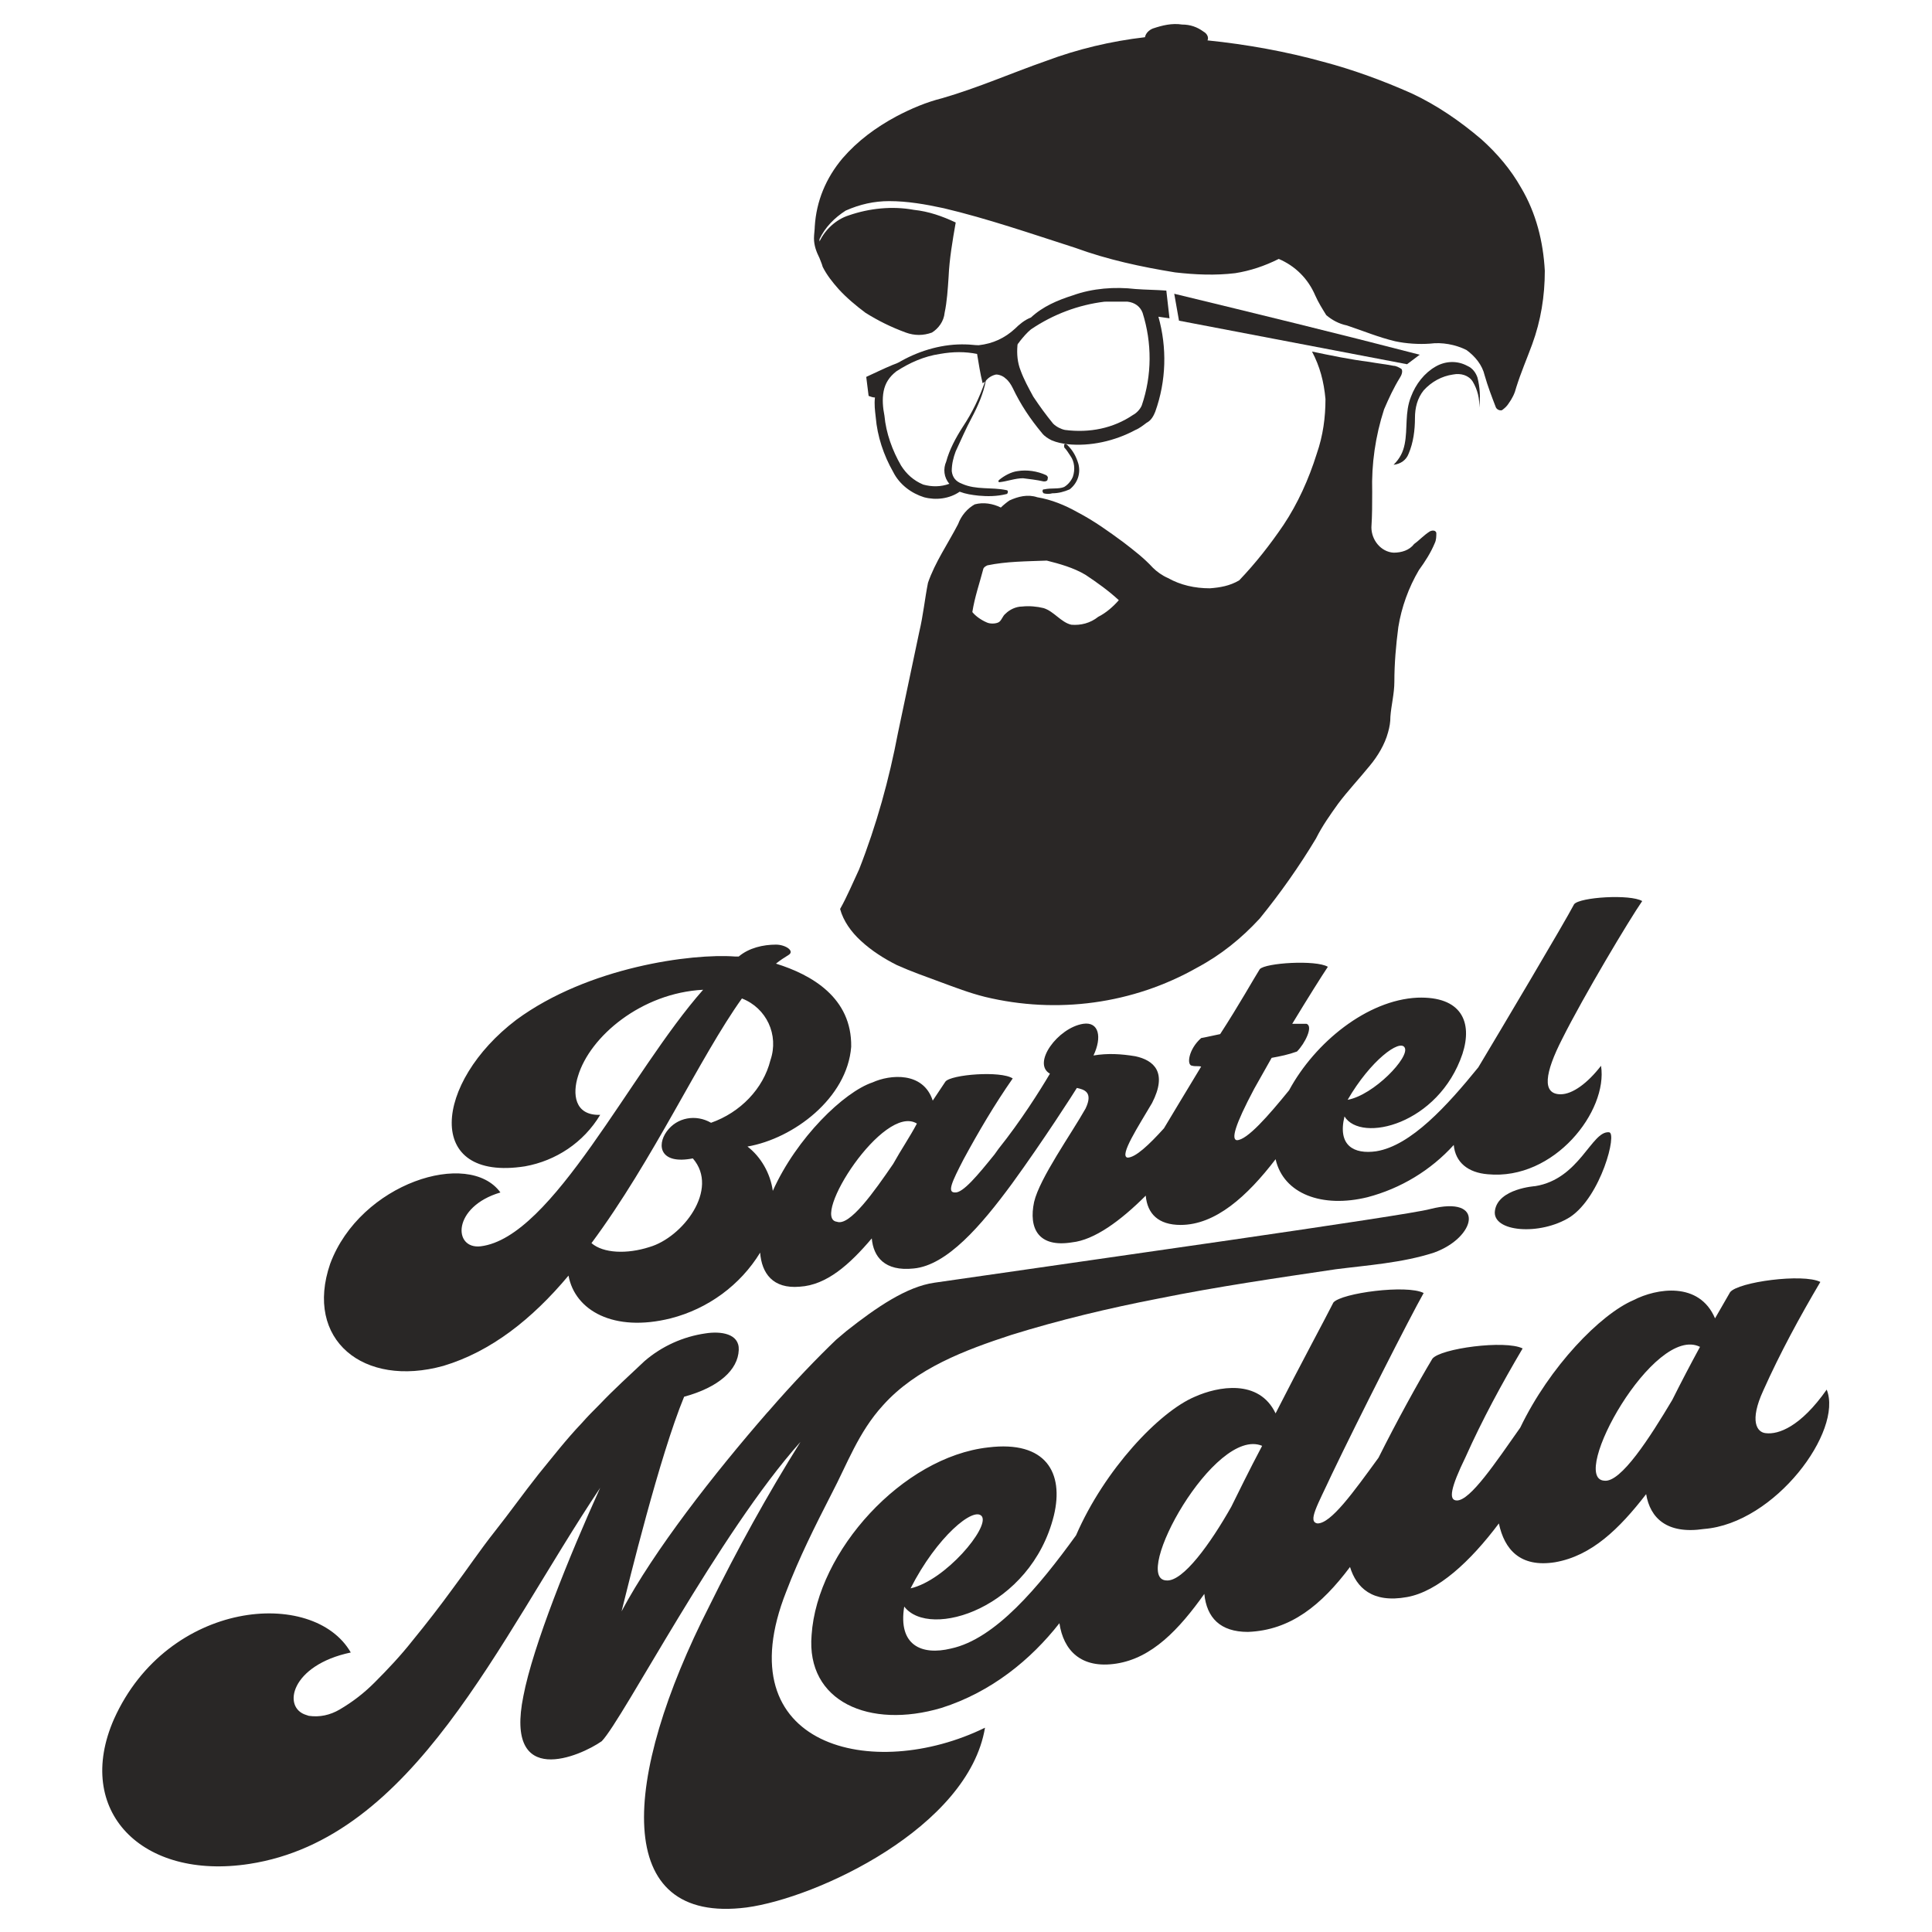 <?xml version="1.0" encoding="utf-8"?>
<!-- Generator: Adobe Illustrator 26.0.2, SVG Export Plug-In . SVG Version: 6.00 Build 0)  -->
<svg version="1.1" id="Ebene_1" xmlns="http://www.w3.org/2000/svg" xmlns:xlink="http://www.w3.org/1999/xlink" x="0px" y="0px"
	 viewBox="0 0 244 244" style="enable-background:new 0 0 244 244;" xml:space="preserve">
<style type="text/css">
	.st0{fill:#292726;}
	.st1{fill:#2A2726;}
</style>
<g id="Ebene_8">
	<path class="st0" d="M197.1,138.2c-2.4,0-2-2.7,0.2-7c2.7-5.4,8.5-15.1,10.1-17.4c-1.5-0.9-7.9-0.5-8.6,0.4
		c-1.2,2.3-9.4,16.1-12.1,20.6l0,0c-3.9,4.8-8.5,9.9-12.9,10.6c-2.8,0.4-4.9-0.7-4-4.4c2.1,3.4,11.9,1,14.9-7.9
		c1.3-4-0.1-7.3-5.7-7.1c-6.3,0.3-12.9,5.6-16.2,11.7l0,0c-2.6,3.2-5.3,6.3-6.6,6.3c-0.7-0.1-0.3-1.8,2.2-6.5l2.2-3.9
		c1.1-0.2,2.1-0.4,3.2-0.8c1-1,2.1-3.2,1.2-3.5c-0.7,0-1.2,0-1.8,0c2-3.3,3.7-6,4.5-7.2c-1.5-0.9-7.9-0.5-8.6,0.3
		c-0.7,1.1-2.6,4.5-5,8.2c-1,0.2-1.8,0.4-2.4,0.5c-1.6,1.4-1.9,3.5-1.1,3.5c0.3,0.1,0.7,0,1.1,0.1c-2,3.3-3.8,6.3-4.7,7.8l0,0
		c-1.9,2.1-3.6,3.7-4.6,3.7c-1.1-0.2,1.4-4,3.1-6.9c2-3.9,0.2-5.4-2.1-5.9c-1.8-0.3-3.5-0.4-5.3-0.1c1.1-2.3,0.7-4.3-1.3-4
		c-3.2,0.5-6.5,5-4.2,6.3c-1.3,2.2-3.7,6-6.5,9.5l-0.5,0.7c-2.1,2.6-4,4.9-5,4.8c-1,0-0.4-1.3,1.1-4.2c1.9-3.5,3.9-6.9,6.2-10.2
		c-1.5-1-7.8-0.5-8.5,0.4l-1.6,2.4c-1.2-3.7-5.4-3.3-7.6-2.3c-3.6,1.2-9.6,7-12.6,13.7c-0.3-2.2-1.5-4.3-3.2-5.6
		c5.8-1,12.6-6.1,13.1-12.6c0.1-6.2-5-9.1-9.5-10.5c0.5-0.4,1.1-0.8,1.6-1.1c0.8-0.5-0.4-1.3-1.6-1.3c-1.6,0-3.4,0.4-4.7,1.5h-0.5
		c-5.4-0.4-18.5,1.3-27.6,8c-10.4,7.9-11.7,20.5,1.1,18.5c3.9-0.7,7.4-3,9.5-6.5c-3.3,0.1-3.5-2.7-2.8-4.9c1.5-5,8-10.5,15.8-10.9
		c-9.2,10.4-19,31.3-28.1,32.4c-3.5,0.4-3.6-5,2.5-6.8c-4-5.5-17.7-1.2-21.5,9c-3.3,9.6,4.2,15.7,14.3,12.9
		c6-1.8,11.2-5.9,15.8-11.4c0.8,4.4,5.7,7.2,12.9,5.4c4.7-1.2,8.8-4.2,11.3-8.3c0.2,2.6,1.6,4.6,5,4.3c3.4-0.2,6.3-2.8,9.1-6.1
		c0.2,2.3,1.6,4.2,5.3,3.8c4.2-0.4,8.5-5.4,12.4-10.7l0,0c4-5.5,7.9-11.6,8.2-12.1c0.9,0.2,2.1,0.5,1.1,2.6
		c-1.8,3.2-5.8,8.8-6.5,11.8c-0.7,3.3,0.5,5.8,4.8,5.1c2.8-0.3,6.1-2.7,9.3-5.9c0.2,2.3,1.6,3.7,4.4,3.7c4.4,0,8.4-3.6,12-8.3
		c1,4.4,5.9,6.2,11.6,4.8c4.2-1.1,8-3.4,10.9-6.6c0.2,2.2,1.8,3.5,4.3,3.7c8.4,0.8,15.2-8,14.3-13.7
		C200.5,136.8,198.6,138.2,197.1,138.2z M177.4,132.3c0.7,1.2-3.9,6-7.2,6.6C173.1,133.9,176.8,131.2,177.4,132.3z M89.8,141.8
		c-1.9-1.1-4.3-0.7-5.6,1.1s-0.8,4.2,3.3,3.4c3.4,3.9-1.3,10-5.5,11.2c-2.8,0.9-5.8,0.8-7.3-0.5c7.8-10.5,13.7-23.5,19-30.9
		c3.1,1.2,4.7,4.6,3.6,7.8C96.4,137.5,93.5,140.5,89.8,141.8L89.8,141.8z M112.8,147c-2.4,3.5-5.5,7.9-7.1,7.3
		c-3.4-0.4,5.9-15,10.1-12.4C114.9,143.6,113.8,145.2,112.8,147L112.8,147z"/>
	<path class="st0" d="M230.7,175.5c-3.3,4.7-6.1,5.7-7.7,5.5c-1.1-0.1-2.1-1.5-0.3-5.4c2.1-4.7,4.6-9.3,7.2-13.7
		c-2.2-1.1-10.4,0-11.4,1.3l-1.9,3.3c-2-4.7-7.4-3.8-10.3-2.3c-4.2,1.8-10.6,8.4-14.3,16.1l0,0c-3.1,4.4-6.3,9.2-8,9.2
		c-1.1,0-0.8-1.6,1.1-5.5c2.1-4.7,4.6-9.3,7.2-13.7c-2.2-1.1-10.4,0-11.4,1.3c-1.8,3-4.5,7.9-6.8,12.5c-3.2,4.4-6,8.3-7.7,8.3
		c-1.3-0.2,0-2.3,1.8-6.2c3.4-7.1,9.9-19.9,11.6-22.9c-2.1-1.1-10.4,0-11.4,1.2c-0.9,1.8-4.3,8.1-7.3,14c-2.1-4.4-7.3-3.4-10.2-2.1
		c-4.5,1.9-11.4,9.2-15,17.5c-4.7,6.5-10.2,13.1-15.8,14.3c-3.7,0.9-6.7-0.4-5.9-5.3c3.2,4.2,16,0.2,18.9-11.5
		c1.3-5.4-1-9.5-8.3-8.6c-10.8,1.2-21.6,13.1-22.3,23.7c-0.7,8.4,7.3,11.9,16.4,9.2c6.3-2,11.3-6.1,14.9-10.7
		c0.5,3.4,2.7,5.8,7.2,5.1s7.9-4.3,11.1-8.8c0.3,3,2,4.8,5.5,4.8c5.4-0.2,9.3-3.4,12.9-8.2c0.8,2.6,2.8,4.6,7.2,3.8
		c3.9-0.7,8-4.5,11.6-9.3c0.7,3.3,2.7,5.6,7.1,4.9c4.6-0.8,8.1-4.2,11.5-8.6c0.5,3,2.6,5.1,7.3,4.4
		C224.2,192.4,232.8,180.7,230.7,175.5z M124,191.5c1,1.4-4.6,8.1-9,9.1C118.3,194.1,123,190.2,124,191.5L124,191.5z M155.5,190.3
		c-2.6,4.6-6.1,9.5-8.2,9.3c-4.5-0.2,6.1-19.5,12.1-17C157.7,185.8,156.3,188.7,155.5,190.3z M211.2,176.8
		c-2.8,4.7-6.5,10.5-8.6,10.2c-4.5-0.3,6.3-19.8,12.1-16.9C213.5,172.3,212.3,174.6,211.2,176.8L211.2,176.8z"/>
	<path class="st0" d="M203.2,143c-2.2-0.2-3.7,5.9-9.3,6.8c0,0-4.7,0.3-5.1,3.1c-0.4,2.7,5.7,3.2,9.5,0.8
		C202.2,151.1,204.3,143,203.2,143z"/>
	<path class="st0" d="M75.7,177.4c-0.8,0.8-1.5,1.5-2.2,2.3c-2,2.1-3.7,4.3-5.5,6.5c-1.9,2.4-3.6,4.8-5.5,7.2
		c-1.9,2.4-3.5,4.8-5.3,7.2c-1.6,2.2-3.3,4.4-5.1,6.6c-1.5,1.9-3.1,3.6-4.8,5.3c-1.3,1.3-2.7,2.4-4.4,3.4c-1.2,0.7-2.5,1-3.9,0.8
		l-0.3-0.1c-3.1-0.9-2-6.3,5.6-7.9c-4.7-8.2-23.1-6.7-29.9,8.4c-5.1,11.6,3.5,20.4,17.1,18.3c20.8-3.2,31.4-28.2,44.3-47.5
		c-3.9,8.6-8.5,20-9.7,26.3c-2.4,11.8,7.2,7.6,9.9,5.7c2.7-2.8,14.8-26.3,25.1-37.8c-4.2,6.7-8,13.6-11.5,20.7
		c-11.1,21.8-12.4,40.3,4.7,38.1c8.9-1.2,28-10.1,30.1-22.7c-14.1,6.9-32.9,2.5-25.1-17.2c1.6-4.2,3.6-8.2,5.7-12.3
		c2-3.8,3.4-7.8,6.5-11.2c4.2-4.7,10.4-7,16.2-8.9c6.1-1.9,12.4-3.4,18.6-4.6c7.4-1.5,15-2.6,22.4-3.7c3.9-0.5,8.4-0.8,12.4-2.1
		c5.3-1.9,6.6-7.3-0.5-5.5c-2.8,0.8-44,6.6-62.6,9.3c-3.5,0.5-7.3,3.1-11.1,6.1l-1.3,1.1c-2.3,2.2-5.4,5.4-8.6,9.1l-0.1,0.1
		c-6.7,7.7-14.3,17.4-18.4,25.1c0.9-3.6,4.8-19.6,7.9-27.1c4.4-1.2,6.8-3.4,6.9-5.9c0.1-2.1-2.3-2.4-4.2-2.1
		c-2.8,0.4-5.5,1.6-7.7,3.5C79.5,173.7,77.6,175.4,75.7,177.4z"/>
	<path class="st1" d="M145.6,3.6c1.2-0.4,2.4-0.7,3.7-0.5c1,0,1.9,0.3,2.7,0.9c0.4,0.2,0.7,0.7,0.5,1.1c4.9,0.5,9.9,1.4,14.6,2.7
		c3.8,1,7.6,2.4,11.2,4c3.2,1.5,6.1,3.5,8.8,5.8c2,1.8,3.7,3.8,5,6.1c1.9,3.2,2.8,6.8,3,10.5c0,3.2-0.5,6.3-1.6,9.3
		c-0.7,1.9-1.4,3.5-2,5.4c-0.2,0.8-0.5,1.4-1,2.1c-0.2,0.3-0.4,0.5-0.8,0.8c-0.3,0.1-0.7-0.1-0.8-0.4c-0.5-1.3-1-2.6-1.4-4
		c-0.3-1.3-1.2-2.4-2.3-3.2c-1.4-0.7-3.1-1-4.6-0.8c-1.4,0.1-3,0-4.4-0.3c-2.1-0.5-4-1.3-6.1-2c-1-0.2-1.9-0.7-2.6-1.3
		c-0.5-0.8-1-1.6-1.4-2.5c-0.9-2.1-2.5-3.7-4.6-4.6c-1.8,0.9-3.6,1.5-5.5,1.8c-2.5,0.3-5,0.2-7.6-0.1c-4.3-0.7-8.5-1.6-12.6-3.1
		c-5.6-1.8-11.1-3.7-16.6-5c-2.3-0.5-4.6-0.9-6.9-0.9c-1.9,0-3.7,0.4-5.5,1.2c-1.4,0.9-2.6,2.1-3.3,3.6v0.3c0.7-1.5,2.1-2.8,3.7-3.3
		c2.6-0.9,5.5-1.2,8.2-0.7c1.9,0.2,3.6,0.8,5.3,1.6c-0.4,2.3-0.8,4.6-0.9,6.9c-0.1,1.5-0.2,3.1-0.5,4.5c-0.1,1.1-0.8,2-1.6,2.5
		c-1.1,0.4-2.2,0.4-3.3,0c-1.9-0.7-3.5-1.5-5.1-2.5c-1.2-0.9-2.4-1.9-3.4-3c-0.8-0.9-1.5-1.8-2-2.8c-0.1-0.4-0.3-0.8-0.4-1.1
		c-0.4-0.8-0.7-1.6-0.7-2.5c0-0.5,0.1-1.1,0.1-1.5c0.2-3.2,1.4-6.1,3.5-8.6c1.9-2.2,4.2-3.9,6.8-5.3c1.9-1,3.8-1.8,5.8-2.3
		c4.5-1.3,8.8-3.2,13.1-4.7c4-1.5,8.2-2.5,12.5-3C144.7,4.2,145.1,3.8,145.6,3.6z"/>
	<path class="st1" d="M135.5,37.3c2.5-0.9,5.3-1.1,7.9-0.8c1.3,0.1,2.6,0.1,3.9,0.2l0.4,3.5l-1.4-0.2c1.1,3.9,1,8.1-0.4,12
		c-0.2,0.5-0.5,1.1-1.1,1.4c-0.4,0.3-0.9,0.7-1.4,0.9c-2.6,1.4-5.7,2.1-8.6,1.8c-0.7-0.1-1.3-0.2-2-0.5c-0.4-0.2-0.9-0.5-1.2-0.9
		c-1.5-1.8-2.7-3.6-3.7-5.7c-0.2-0.4-0.5-0.9-0.9-1.2c-0.3-0.3-0.8-0.5-1.2-0.5c-0.5,0.1-1,0.4-1.3,0.8c-0.3,1.6-1,3.2-1.8,4.7
		c-0.7,1.3-1.3,2.7-2,4.2c-0.3,0.8-0.5,1.6-0.5,2.5c0.1,0.8,0.5,1.3,1.3,1.6c1.8,0.8,3.7,0.4,5.6,0.8c0.3,0,0.2,0.5,0,0.5
		c-1.2,0.3-2.4,0.3-3.5,0.2c-0.9-0.1-1.6-0.2-2.4-0.5c-1.3,0.9-3,1.1-4.5,0.7c-1.6-0.5-3.1-1.6-3.9-3.2c-1.2-2.1-2-4.5-2.2-6.9
		c-0.1-0.9-0.2-1.6-0.1-2.5c-0.3,0-0.5-0.1-0.8-0.2c-0.1-0.8-0.2-1.6-0.3-2.4c1.1-0.5,2.1-1,3.3-1.5c0.3-0.1,0.8-0.3,1.1-0.5
		c2.5-1.4,5.4-2.2,8.2-2.1c0.5,0,1.1,0.1,1.6,0.1c1.8-0.2,3.3-0.9,4.6-2.1c0.5-0.5,1.2-1.1,2-1.4C131.7,38.7,133.6,37.9,135.5,37.3z
		 M139.5,38.1c-3.3,0.4-6.5,1.6-9.3,3.5c-0.5,0.4-1,1-1.4,1.5c-0.1,0.2-0.3,0.3-0.3,0.5c-0.1,1.1,0,2.2,0.4,3.2
		c0.4,1.1,1,2.2,1.6,3.3c0.8,1.2,1.6,2.3,2.5,3.4c0.4,0.4,1,0.7,1.5,0.8c3.1,0.4,6.1-0.2,8.6-1.9c0.4-0.2,0.9-0.7,1.1-1.2
		c1.3-3.8,1.3-7.9,0.1-11.7c-0.3-0.8-1-1.3-1.9-1.4C141.5,38.1,140.5,38.1,139.5,38.1z M118.7,44.7c-2,0.3-3.8,1.1-5.5,2.2
		c-0.9,0.7-1.4,1.5-1.6,2.5s-0.1,2.1,0.1,3.1c0.2,2.2,1,4.4,2.1,6.3c0.7,1.1,1.6,1.9,2.8,2.4c1.1,0.3,2.2,0.3,3.3-0.1
		c-0.7-0.8-0.8-1.9-0.4-2.8c0.4-1.5,1.2-3,2.1-4.4c1.2-1.8,2.1-3.7,2.8-5.7l-0.3,0.2c-0.3-1.2-0.5-2.5-0.7-3.7
		C121.9,44.4,120.4,44.4,118.7,44.7z"/>
	<path class="st1" d="M148.3,37.1c10.3,2.5,20.6,5,31,7.7l-1.6,1.2l-28.8-5.5L148.3,37.1z"/>
	<path class="st1" d="M165.7,44.4c2.4,0.5,4.8,1,7.2,1.3c1.1,0.2,2.1,0.3,3.1,0.5c0.3,0,0.7,0.2,1,0.4c0.2,0.3,0,0.8-0.2,1.1
		c-0.8,1.3-1.4,2.6-2,4c-1.1,3.4-1.6,6.9-1.5,10.4c0,1.5,0,3-0.1,4.5c0,1.6,1.2,3.1,2.8,3.2c1,0,2-0.3,2.6-1.1
		c0.7-0.5,1.2-1.1,2-1.6c0.2-0.1,0.7-0.2,0.8,0.2c0,0.4,0,0.9-0.2,1.3c-0.5,1.2-1.2,2.3-2,3.4c-1.3,2.2-2.2,4.7-2.6,7.2
		c-0.3,2.3-0.5,4.6-0.5,6.9c0,1.5-0.4,3-0.5,4.4c0,0.7-0.1,1.3-0.3,2c-0.4,1.5-1.3,3-2.3,4.2c-1.3,1.6-2.8,3.2-4,4.8
		c-1,1.4-2,2.8-2.8,4.4c-2.1,3.5-4.5,6.9-7.1,10.1c-2.3,2.5-4.9,4.6-7.9,6.2c-8.1,4.6-17.7,5.9-26.8,3.7c-2-0.5-3.8-1.2-5.7-1.9
		c-1.9-0.7-3.6-1.3-5.4-2.1c-1.6-0.8-3.2-1.8-4.6-3.1c-1.2-1.1-2.2-2.5-2.6-4c0.9-1.6,1.6-3.3,2.4-5c2.2-5.6,3.8-11.4,4.9-17.2
		c0.9-4.3,1.8-8.5,2.7-12.8c0.5-2.1,0.7-4.2,1.1-6.2c0.9-2.6,2.5-4.9,3.8-7.4c0.4-1.1,1.2-2,2.1-2.5c1.1-0.3,2.3-0.1,3.3,0.4
		c0.3-0.3,0.8-0.7,1.1-0.9c1.1-0.5,2.3-0.8,3.5-0.4c1.8,0.3,3.5,1,5.1,1.9c2.1,1.1,3.9,2.4,5.8,3.8c1.3,1,2.6,2,3.7,3.2
		c0.5,0.5,1.2,1,1.9,1.3c1.6,0.9,3.4,1.3,5.3,1.3c1.3-0.1,2.5-0.3,3.7-1c2.1-2.2,3.9-4.5,5.6-7c1.8-2.7,3.2-5.8,4.2-9
		c0.8-2.3,1.1-4.6,1.1-6.9C167.2,48.2,166.7,46.3,165.7,44.4z M124.7,71.4c-0.2,0.1-0.4,0.2-0.5,0.4c-0.5,1.9-1.1,3.6-1.4,5.5
		c0.4,0.5,1.1,1,1.8,1.3c0.4,0.2,1.1,0.2,1.5,0c0.4-0.2,0.5-0.8,0.9-1.1c0.5-0.5,1.3-0.9,2.1-0.9c0.9-0.1,1.9,0,2.7,0.2
		c1.3,0.4,2.2,1.8,3.5,2.1c1.2,0.1,2.4-0.2,3.4-1c1-0.5,1.9-1.3,2.6-2.1c-1.3-1.2-2.7-2.2-4.2-3.2c-1.5-0.9-3.3-1.4-4.9-1.8
		C129.6,70.9,127.1,70.9,124.7,71.4L124.7,71.4z"/>
	<path class="st1" d="M181.3,46.3c1.2-0.7,2.7-0.8,4-0.1c0.7,0.3,1.1,0.9,1.3,1.5c0.3,1.2,0.4,2.5,0.2,3.8c0.1-1.1-0.2-2.3-0.8-3.3
		c-0.5-0.8-1.5-1.1-2.5-0.9c-1.4,0.2-2.7,0.9-3.7,2c-0.8,1-1.1,2.2-1.1,3.5c0,1.5-0.2,3.1-0.8,4.5c-0.3,0.8-1,1.3-1.9,1.4
		c0.8-0.8,1.2-1.6,1.4-2.6c0.4-2,0-4,0.8-6C178.8,48.5,179.9,47.1,181.3,46.3z"/>
	<path class="st1" d="M134.5,56.1c0.1-0.2,0.2,0.1,0.3,0.1c0.7,0.7,1.1,1.4,1.4,2.4c0.3,1.2-0.1,2.4-1.1,3.2
		c-0.7,0.3-1.4,0.5-2.2,0.5c-0.3,0.1-0.8,0.1-1.1,0c-0.1-0.1-0.2-0.3-0.1-0.4c0-0.1,0.1-0.1,0.2-0.1c0.9-0.2,1.8,0,2.5-0.3
		c0.5-0.3,0.9-0.8,1.1-1.3c0.3-0.9,0.2-1.9-0.3-2.6c-0.2-0.3-0.5-0.8-0.8-1.1V56.1z"/>
	<path class="st1" d="M128.5,59.5c1.2-0.2,2.5,0,3.6,0.5c0.2,0.1,0.3,0.3,0.2,0.5v0.1c-0.1,0.2-0.3,0.2-0.5,0.2
		c-0.9-0.2-1.8-0.3-2.6-0.4c-1,0-2,0.4-3,0.5c-0.2-0.1-0.1-0.2,0-0.3C126.8,60.1,127.7,59.6,128.5,59.5z"/>
</g>
</svg>
